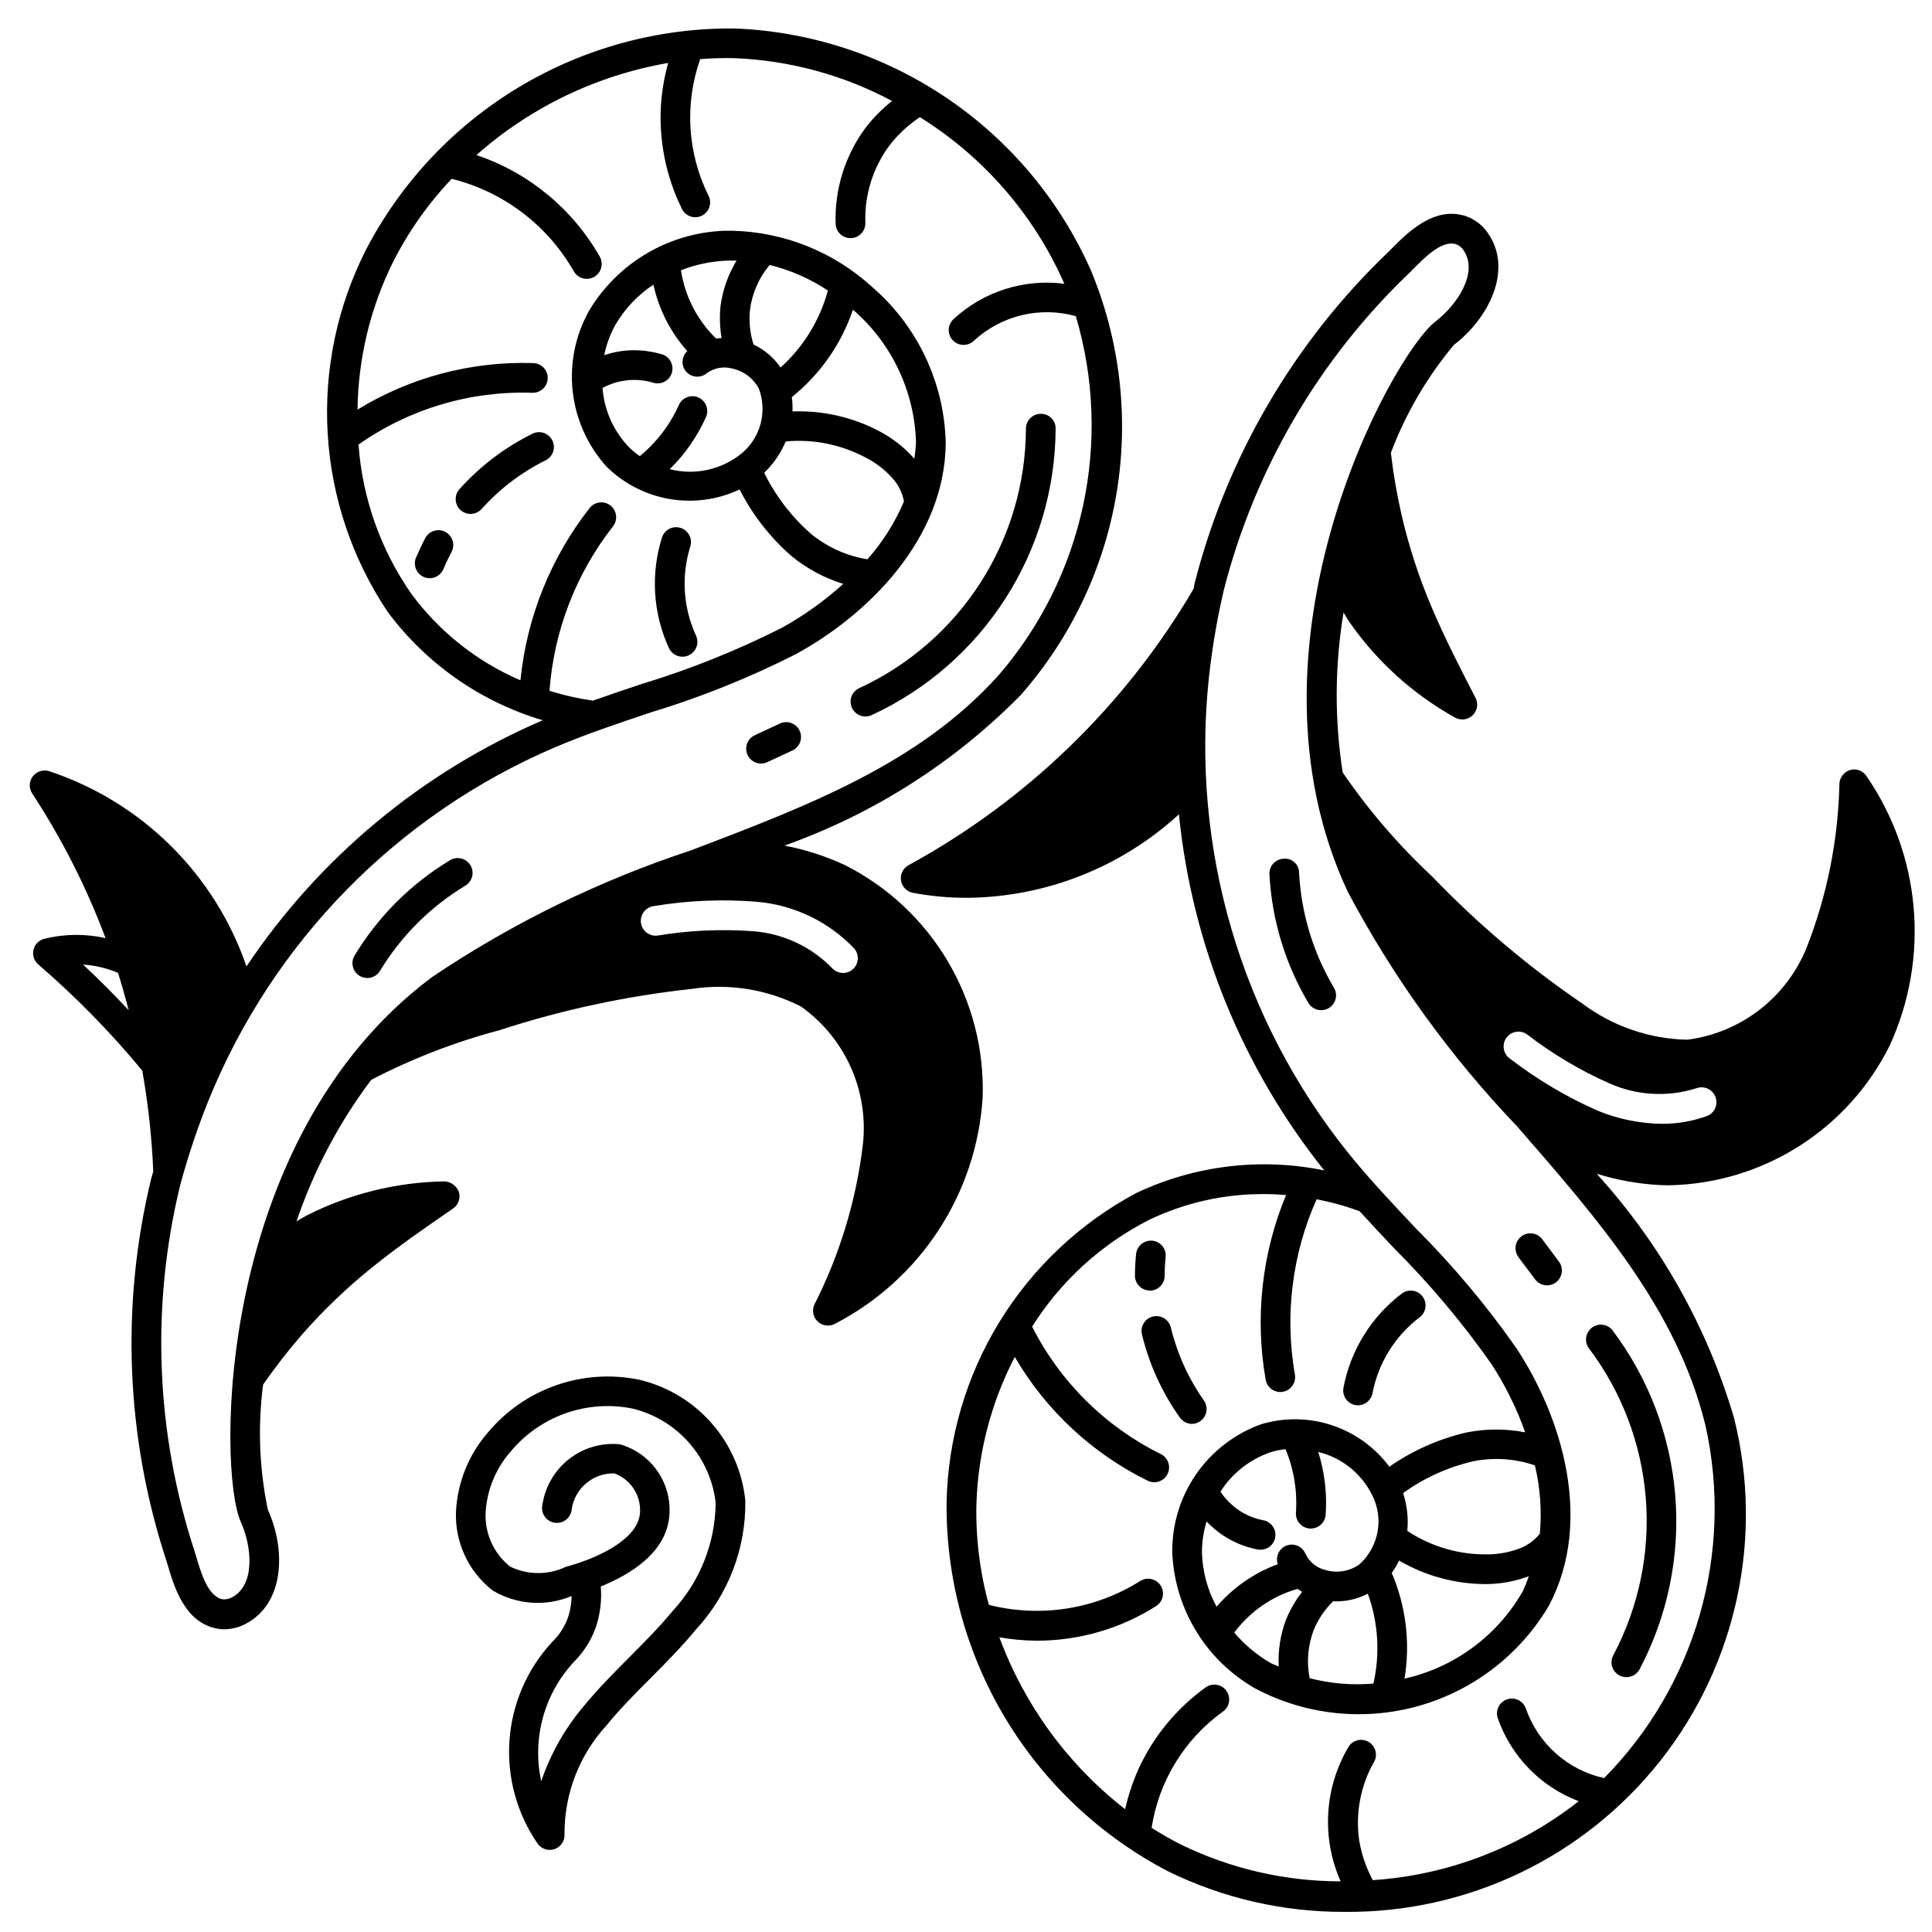 <?xml version="1.0" encoding="UTF-8"?>
<!-- Uploaded to: SVG Repo, www.svgrepo.com, Generator: SVG Repo Mixer Tools -->
<svg width="800px" height="800px" version="1.1" viewBox="144 144 512 512" xmlns="http://www.w3.org/2000/svg">
 <defs>
  <clipPath id="a">
   <path d="m382 200h269.9v451h-269.9z"/>
  </clipPath>
 </defs>
 <path d="m324.88 318.03c1.344 0 2.59-0.684 3.312-1.812s0.824-2.551 0.262-3.769c-3.414-7.41-3.957-15.828-1.52-23.617 0.652-2.074-0.5-4.285-2.578-4.938-2.074-0.652-4.285 0.5-4.938 2.578-3.031 9.66-2.363 20.102 1.863 29.301 0.656 1.391 2.062 2.273 3.598 2.258z"/>
 <path d="m284.91 259.04c-7.242 3.606-13.738 8.555-19.137 14.578-1.457 1.617-1.328 4.109 0.289 5.566s4.109 1.324 5.566-0.293c4.738-5.289 10.434-9.637 16.785-12.816 0.988-0.43 1.758-1.246 2.129-2.262 0.371-1.012 0.309-2.133-0.176-3.102-0.48-0.965-1.336-1.691-2.367-2.008-1.035-0.316-2.152-0.195-3.09 0.336z"/>
 <path d="m262.02 284.96c-0.926-0.488-2.004-0.59-3.004-0.281-0.996 0.309-1.832 1-2.32 1.926-0.887 1.684-1.703 3.41-2.449 5.172-0.836 2.004 0.109 4.309 2.113 5.148 0.48 0.203 0.996 0.309 1.52 0.309 1.582 0 3.012-0.949 3.629-2.41 0.645-1.574 1.371-3.062 2.156-4.551 1.012-1.922 0.273-4.297-1.645-5.312z"/>
 <path d="m152.68 349.75c-1 1.328-1.059 3.137-0.148 4.527 7.879 12.02 14.398 24.875 19.441 38.328-5.356-1.191-10.918-1.129-16.246 0.184-1.422 0.367-2.519 1.492-2.852 2.922-0.332 1.43 0.16 2.926 1.277 3.879 9.961 8.586 19.176 17.996 27.551 28.133 1.574 8.848 2.547 17.789 2.914 26.766-0.141 0.504-0.332 1.023-0.465 1.527-8.215 33.551-6.852 68.734 3.934 101.55l0.324 1.062c1.707 5.832 4.574 15.578 13.383 17.012 0.551 0.086 1.105 0.133 1.66 0.133 1.969-0.016 3.906-0.508 5.644-1.434 10.312-5.383 10.723-19.617 5.879-30.277-2.266-10.895-2.688-22.094-1.25-33.133 3.172-4.57 6.59-8.965 10.234-13.168 5.699-6.516 11.961-12.52 18.711-17.941 6.902-5.566 14.273-10.652 21.402-15.562h0.004c1.434-0.988 2.047-2.801 1.508-4.457-0.629-1.582-2.129-2.648-3.832-2.723-12.699 0.207-25.184 3.301-36.512 9.047-0.906 0.473-1.762 1.023-2.652 1.527 4.559-13.473 11.238-26.129 19.793-37.488 10.781-5.609 22.148-10.012 33.895-13.129 16.574-5.406 33.664-9.078 50.996-10.961 9.914-1.527 20.059 0.102 28.992 4.66 5.727 4.066 10.266 9.578 13.152 15.977 2.887 6.398 4.019 13.453 3.277 20.434-1.754 14.859-6.121 29.297-12.902 42.633-0.664 1.523-0.301 3.297 0.906 4.438 1.203 1.137 2.996 1.398 4.477 0.648 22.758-11.727 37.668-34.562 39.242-60.117 0.402-12.664-2.82-25.176-9.285-36.07-6.469-10.895-15.91-19.715-27.215-25.426-5.113-2.367-10.496-4.102-16.031-5.164 23.629-8.395 45.043-22.039 62.633-39.91 13.305-15.133 22.105-33.691 25.395-53.574 3.289-19.879 0.938-40.285-6.785-58.895-8.152-18.438-21.309-34.219-37.973-45.562-16.668-11.34-36.176-17.785-56.32-18.602-20.117-0.227-39.902 5.125-57.164 15.457s-31.324 25.242-40.629 43.078c-7.68 15.066-11.203 31.906-10.207 48.789 0.996 16.883 6.477 33.191 15.875 47.25 10.234 13.777 24.66 23.867 41.113 28.758-31.914 13.711-59.18 36.367-78.504 65.234-8.402-24.477-27.754-43.617-52.32-51.75-1.59-0.477-3.309 0.078-4.32 1.391zm217.68 45.586v0.004c1.41 1.621 1.262 4.074-0.336 5.508-0.715 0.645-1.645 1-2.606 0.992-1.129 0-2.199-0.484-2.945-1.328-5.555-5.672-12.98-9.129-20.895-9.73-8.48-0.621-17.004-0.23-25.395 1.164-2.133 0.23-4.059-1.293-4.328-3.422-0.27-2.129 1.219-4.082 3.344-4.387 9.02-1.508 18.188-1.898 27.301-1.164 9.844 0.824 19.039 5.223 25.859 12.367zm-178.59 62.695c2.027-7.539 4.5-14.953 7.406-22.199 17.047-42.207 50.121-75.945 91.984-93.828 8.219-3.488 16.918-6.398 25.34-9.219v0.004c13.195-4.008 26.012-9.152 38.312-15.383 19.121-10.391 39.629-30.551 39.816-56v-0.004c-0.355-15.895-7.418-30.895-19.441-41.297-10.172-9.332-23.391-14.645-37.188-14.957h-1.676-0.004c-14.836 0.406-28.445 8.336-36.117 21.043-3.695 6.508-5.25 14.016-4.438 21.457 0.809 7.441 3.945 14.438 8.957 19.996 4.551 4.504 10.371 7.504 16.684 8.59 6.309 1.086 12.797 0.211 18.59-2.512 3.422 6.699 8.086 12.684 13.746 17.633 4.055 3.324 8.715 5.828 13.723 7.379-4.992 4.531-10.5 8.461-16.406 11.711-11.906 6.004-24.305 10.969-37.062 14.84-4.234 1.41-8.543 2.859-12.84 4.383-3.91-0.543-7.766-1.414-11.531-2.606 1.156-15.871 7.012-31.039 16.824-43.57 1.34-1.711 1.039-4.184-0.672-5.527-1.711-1.34-4.184-1.039-5.523 0.672-10.316 13.168-16.676 29-18.328 45.648-11.469-4.918-21.426-12.797-28.852-22.828-8.18-11.703-13.039-25.402-14.059-39.645 13.426-9.449 29.562-14.266 45.973-13.719h0.148c2.176 0.043 3.973-1.684 4.016-3.859 0.043-2.172-1.684-3.973-3.856-4.016-16.387-0.516-32.566 3.769-46.551 12.328 0.176-13.516 3.363-26.82 9.332-38.949 4.098-8.125 9.359-15.605 15.625-22.207 13.676 3.394 25.363 12.242 32.344 24.48 0.695 1.254 2.012 2.031 3.441 2.031 0.668 0 1.328-0.168 1.914-0.488 0.918-0.5 1.602-1.344 1.898-2.348s0.18-2.086-0.324-3.004c-7.215-12.707-18.859-22.309-32.711-26.969 14.34-12.703 31.934-21.152 50.809-24.406-0.992 3.57-1.625 7.227-1.898 10.922-0.609 9.547 1.289 19.09 5.512 27.676 0.445 0.969 1.266 1.711 2.269 2.062 1.004 0.355 2.109 0.285 3.062-0.191s1.672-1.32 1.992-2.336c0.32-1.016 0.219-2.117-0.289-3.055-5.555-11.246-6.336-24.262-2.164-36.094 3.008-0.238 6.027-0.324 9.047-0.258 14.613 0.574 28.91 4.457 41.809 11.352-2.625 2.062-4.981 4.445-7.023 7.086-5.445 7.352-8.242 16.332-7.934 25.48 0.082 2.113 1.82 3.781 3.934 3.777h0.16c2.172-0.086 3.863-1.914 3.777-4.086-0.246-7.348 2.004-14.559 6.383-20.465 2.262-2.93 4.992-5.461 8.078-7.504 16.789 10.449 30.062 25.688 38.109 43.754 0.055 0.133 0.094 0.27 0.148 0.395-10.668-1.371-21.398 2.047-29.309 9.336-0.797 0.711-1.27 1.719-1.309 2.785-0.039 1.07 0.355 2.106 1.098 2.879 0.742 0.77 1.766 1.203 2.832 1.207 1.07 0 2.094-0.434 2.836-1.203 7.266-6.633 17.438-9.059 26.914-6.418 9.832 33.137 2.117 69-20.469 95.164-21.012 23.371-50.383 34.543-81.422 46.367h0.004c-24.328 8-47.441 19.305-68.691 33.598-57.688 43.062-56.82 130.95-50.719 144.38 2.867 6.297 4.039 16.695-2.363 20.035-0.723 0.387-1.543 0.562-2.363 0.512-3.938-0.645-5.777-6.894-7.125-11.461l-0.332-1.102 0.004-0.004c-10.359-31.418-11.699-65.109-3.863-97.25zm137.32-208.7c-0.953-0.422-2.039-0.441-3.012-0.062-0.973 0.379-1.754 1.129-2.176 2.086-2.363 5.246-5.902 9.875-10.352 13.523-1.133-0.781-2.188-1.672-3.148-2.66-3.918-4.231-6.289-9.66-6.731-15.406 4.16-2.25 9.043-2.734 13.562-1.355 2.062 0.566 4.195-0.613 4.812-2.656 0.617-2.043-0.508-4.207-2.535-4.875-2.465-0.738-5.023-1.113-7.598-1.109-2.644 0.016-5.269 0.457-7.777 1.305 0.559-2.812 1.551-5.519 2.945-8.027 2.492-4.281 5.945-7.93 10.082-10.652 1.438 6.539 4.527 12.602 8.977 17.609-1.512 1.41-1.676 3.746-0.379 5.356 1.383 1.652 3.84 1.891 5.512 0.527 1.93-1.434 4.41-1.902 6.731-1.277 3.062 0.637 5.68 2.617 7.129 5.394 1.09 2.949 1.242 6.16 0.445 9.199-0.797 3.043-2.504 5.766-4.898 7.801-5.344 4.414-12.473 6.004-19.184 4.285 4.031-3.953 7.281-8.629 9.586-13.785 0.434-0.957 0.465-2.043 0.09-3.023-0.371-0.98-1.121-1.77-2.082-2.195zm6.141-15.742c-0.488 0-0.961 0.078-1.441 0.141-5.008-4.852-8.289-11.211-9.328-18.105 3.875-1.52 7.977-2.383 12.133-2.551 0.867-0.039 1.723 0 2.59 0-2.242 3.699-3.691 7.824-4.25 12.113-0.277 2.805-0.176 5.633 0.297 8.41zm8.461 1.707h0.004c-0.945-2.973-1.266-6.106-0.938-9.203 0.562-4.375 2.367-8.496 5.195-11.879 5.504 1.344 10.73 3.641 15.445 6.785-2.129 7.863-6.484 14.945-12.543 20.398-1.805-2.633-4.273-4.734-7.16-6.094zm26.34-9.227h0.004c10.289 8.875 16.359 21.68 16.719 35.266-0.074 1.414-0.227 2.824-0.457 4.219-2.606-2.953-5.727-5.41-9.211-7.25-7.094-3.754-15.051-5.57-23.07-5.266 0.055-1.27-0.004-2.543-0.176-3.801 7.496-6.019 13.117-14.055 16.195-23.16zm-17.805 34.914c7.297-0.668 14.629 0.805 21.105 4.234 3.012 1.512 5.672 3.641 7.809 6.25 1.223 1.582 2.051 3.434 2.426 5.398-2.379 5.609-5.652 10.797-9.691 15.359-5.555-0.906-10.77-3.277-15.098-6.871-5.094-4.504-9.258-9.961-12.258-16.059 2.453-2.352 4.394-5.184 5.707-8.312zm-174.14 150.71c-3.938-4.172-7.926-8.219-12.09-12.074 3.191 0.207 6.324 0.949 9.273 2.195 1.047 3.258 1.957 6.566 2.816 9.879z"/>
 <path d="m373.37 333.88c0.543-0.004 1.078-0.121 1.574-0.34 14.523-6.707 26.828-17.422 35.473-30.879 8.645-13.461 13.273-29.105 13.336-45.102 0.012-1.051-0.41-2.062-1.16-2.797-0.754-0.734-1.773-1.129-2.824-1.094-1.043 0.016-2.039 0.441-2.769 1.188-0.73 0.746-1.133 1.754-1.121 2.797-0.055 14.461-4.238 28.609-12.055 40.777-7.816 12.164-18.945 21.852-32.074 27.914-1.695 0.754-2.637 2.586-2.258 4.402 0.383 1.816 1.977 3.121 3.832 3.133z"/>
 <path d="m345.68 346.35c0.57 0 1.133-0.125 1.648-0.371l6.684-3.102c1.969-0.922 2.816-3.266 1.895-5.234s-3.266-2.82-5.234-1.898l-6.644 3.094c-1.68 0.777-2.59 2.613-2.195 4.422 0.398 1.805 2 3.09 3.848 3.09z"/>
 <path d="m239.31 402.62c1.855 1.121 4.273 0.527 5.398-1.332 5.574-9.215 13.301-16.945 22.516-22.52 0.93-0.523 1.605-1.398 1.879-2.43 0.273-1.027 0.117-2.125-0.434-3.039-0.551-0.91-1.445-1.562-2.484-1.801-1.039-0.242-2.129-0.051-3.023 0.527-10.312 6.234-18.957 14.879-25.191 25.191-1.121 1.863-0.523 4.277 1.34 5.402z"/>
 <path d="m503.12 516.35c0.246 0.047 0.496 0.07 0.75 0.07 1.883-0.004 3.5-1.344 3.856-3.195 1.535-8.02 5.984-15.188 12.484-20.121 1.742-1.305 2.094-3.773 0.789-5.512-1.305-1.738-3.773-2.09-5.512-0.785-8.07 6.121-13.578 15.023-15.461 24.977-0.383 2.109 0.992 4.141 3.094 4.566z"/>
 <path d="m459.82 521.34c1.477 0.004 2.828-0.816 3.504-2.129 0.676-1.309 0.566-2.887-0.289-4.09-4.078-5.797-7.039-12.309-8.723-19.199-0.219-1.047-0.852-1.961-1.758-2.531-0.906-0.57-2.004-0.75-3.043-0.492-1.039 0.258-1.93 0.926-2.465 1.855-0.535 0.926-0.668 2.031-0.371 3.059 1.922 7.848 5.312 15.262 9.996 21.844 0.723 1.035 1.891 1.66 3.148 1.684z"/>
 <path d="m448.71 486.03c1.043 0 2.043-0.414 2.781-1.152 0.738-0.738 1.156-1.738 1.156-2.781 0-1.668 0.086-3.336 0.262-4.992h-0.004c0.105-1.043-0.207-2.082-0.871-2.891-0.664-0.809-1.621-1.324-2.664-1.422-2.148-0.184-4.055 1.379-4.297 3.523-0.195 1.914-0.293 3.832-0.301 5.746 0 1.047 0.414 2.047 1.152 2.785 0.738 0.738 1.742 1.152 2.785 1.152z"/>
 <g clip-path="url(#a)">
  <path d="m634.36 348.04c-1.605 0.469-2.758 1.875-2.894 3.543-0.309 14.918-3.25 29.664-8.691 43.555-2.637 6.512-6.957 12.207-12.523 16.496-5.562 4.289-12.168 7.019-19.137 7.906-10.023-0.223-19.727-3.57-27.758-9.57-14.406-9.824-27.75-21.121-39.824-33.699-8.891-8.285-16.84-17.527-23.703-27.555-2.188-14.047-2.113-28.352 0.219-42.375 0.551 0.875 1.062 1.777 1.645 2.629 7.269 10.41 16.812 19.023 27.906 25.191 0.59 0.332 1.254 0.504 1.93 0.504 1.371 0 2.644-0.715 3.359-1.887s0.766-2.633 0.137-3.852c-3.769-7.305-8.055-15.586-11.539-23.812-3.41-7.965-6.106-16.215-8.055-24.656-1.242-5.43-2.188-10.926-2.832-16.461 3.93-10.406 9.582-20.078 16.719-28.613 9.289-7.086 15.633-19.867 9.086-29.473-1.398-2.121-3.445-3.734-5.836-4.598-8.445-2.852-15.594 4.352-19.844 8.66l-0.789 0.789v-0.004c-24.977 23.871-42.758 54.266-51.324 87.734-0.117 0.512-0.195 1.047-0.309 1.574-18.062 30.805-44.168 56.109-75.516 73.211-1.465 0.793-2.269 2.426-2.008 4.074 0.258 1.645 1.527 2.949 3.164 3.254 4.672 0.883 9.418 1.324 14.172 1.324 20.863-0.129 40.934-8.016 56.309-22.121 3.484 34.504 16.855 67.27 38.508 94.359-16.812-3.441-34.289-1.34-49.805 5.992-14.914 7.965-27.438 19.762-36.273 34.18-8.836 14.414-13.668 30.926-13.996 47.832-0.184 20.117 5.199 39.895 15.555 57.145 10.355 17.246 25.281 31.297 43.121 40.594 14.539 7.133 30.527 10.812 46.723 10.754 32.629 0.332 63.57-14.473 83.785-40.09 20.211-25.621 27.41-59.156 19.496-90.816-7.082-24.047-19.531-46.172-36.41-64.707 5.367 1.668 10.918 2.676 16.531 2.992 0.922 0.047 1.828 0.07 2.738 0.07 12.199-0.246 24.098-3.836 34.398-10.379 10.301-6.539 18.609-15.777 24.023-26.715 10.664-23.277 8.273-50.457-6.301-71.516-0.957-1.293-2.602-1.871-4.156-1.465zm-38.422 173.6c7.57 33.727-2.543 68.988-26.836 93.574-9.605-2.129-17.434-9.066-20.703-18.348-0.672-2.07-2.891-3.207-4.961-2.535-2.066 0.668-3.203 2.891-2.535 4.957 3.543 10.16 11.395 18.227 21.453 22.043-0.102 0.086-0.203 0.188-0.309 0.27-15.605 12.152-34.5 19.348-54.238 20.656-1.758-3.254-2.973-6.777-3.59-10.426-1.078-7.285 0.34-14.719 4.023-21.094 0.902-1.855 0.219-4.094-1.566-5.129-1.785-1.035-4.066-0.516-5.227 1.191-6.496 10.863-7.305 24.211-2.164 35.777-14.625 0-29.059-3.312-42.219-9.699-2.699-1.359-5.324-2.856-7.871-4.484 1.898-12.391 8.711-23.492 18.891-30.805 1.777-1.258 2.199-3.715 0.941-5.492-1.254-1.773-3.715-2.195-5.488-0.938-7.758 5.578-13.922 13.086-17.887 21.781-1.504 3.383-2.668 6.906-3.481 10.516-15.137-11.781-26.68-27.562-33.328-45.555 3.223 0.566 6.488 0.867 9.762 0.898 11.258 0.043 22.297-3.141 31.801-9.18 1.828-1.18 2.352-3.617 1.168-5.445-1.18-1.824-3.617-2.348-5.441-1.168-11.934 7.492-26.414 9.77-40.07 6.297-2.41-8.762-3.523-17.832-3.297-26.922 0.457-13.52 3.93-26.77 10.164-38.777 8.266 14.164 20.523 25.574 35.242 32.812 1.957 0.945 4.309 0.129 5.258-1.828 0.949-1.957 0.129-4.309-1.824-5.258-14.711-7.273-26.668-19.121-34.078-33.762 7.609-12.082 18.355-21.875 31.086-28.34 9.469-4.519 19.836-6.836 30.328-6.785 1.961 0 3.938 0.102 5.871 0.25h0.004c-6.414 15.477-8.289 32.457-5.402 48.957 0.332 1.875 1.961 3.246 3.867 3.25 0.23 0.004 0.465-0.02 0.691-0.062 2.141-0.379 3.566-2.418 3.188-4.559-2.742-15.707-0.742-31.879 5.746-46.445 3.879 0.73 7.691 1.785 11.395 3.148 3.07 3.379 6.18 6.668 9.25 9.918l-0.004 0.004c9.434 9.43 18.031 19.66 25.695 30.574 3.688 5.66 6.691 11.738 8.949 18.105-5.156-1-10.457-0.984-15.609 0.047-7.309 1.703-14.227 4.777-20.387 9.059-3.824-5.137-9.133-8.973-15.215-10.984-6.078-2.016-12.629-2.109-18.762-0.27-7.047 2.531-13.113 7.223-17.34 13.402-4.227 6.18-6.394 13.535-6.199 21.02 0.777 14.82 9.043 28.23 21.934 35.582 13.324 7.082 28.871 8.742 43.395 4.637 14.52-4.109 26.895-13.664 34.539-26.676 11.809-22.547 3.258-49.996-8.715-68.164-7.918-11.301-16.805-21.887-26.559-31.641-6.086-6.453-12.391-13.121-17.996-20.074-28.488-35.5-41.75-80.836-36.891-126.09 0.852-7.758 2.164-15.461 3.938-23.062 8.207-32.07 25.25-61.195 49.191-84.059l0.789-0.789c3.336-3.402 7.949-8.07 11.684-6.754h-0.004c0.777 0.316 1.438 0.867 1.883 1.578 4.062 5.953-1.859 14.57-7.367 18.781-11.715 8.973-53.898 86.066-23.293 151.27 12.008 22.617 27.066 43.484 44.75 62.008 21.844 25.047 42.469 48.727 49.98 79.238zm-83.113 39.195c0.75-1.027 1.402-2.121 1.953-3.266 6.879 4.019 14.688 6.164 22.656 6.227h0.188c3.938 0.004 7.844-0.703 11.531-2.078-0.453 1.336-0.98 2.652-1.574 3.934-6.727 11.805-18.113 20.227-31.367 23.207 1.566-9.473 0.395-19.195-3.387-28.023zm34.59-6.762c-3.117 1.297-6.469 1.926-9.84 1.848-7.336 0.004-14.512-2.16-20.625-6.219 0.32-3.383-0.059-6.797-1.109-10.027 5.508-3.965 11.738-6.805 18.34-8.367 5.523-1.156 11.254-0.797 16.586 1.039 1.414 5.926 1.855 12.039 1.309 18.105-1.25 1.555-2.844 2.797-4.66 3.621zm-43.297 4.598c-2.582 1.777-5.832 2.293-8.84 1.398-2.336-0.539-4.293-2.121-5.312-4.289-0.398-0.965-1.16-1.738-2.125-2.141-0.965-0.402-2.051-0.406-3.016-0.008-1.906 0.805-2.863 2.941-2.195 4.894-6.285 2.309-11.871 6.188-16.227 11.266-2.375-4.356-3.699-9.207-3.871-14.168-0.027-2.856 0.387-5.695 1.227-8.422 3.606 3.832 8.332 6.43 13.5 7.422 0.246 0.039 0.496 0.062 0.75 0.062 2.055 0.027 3.789-1.531 3.973-3.582 0.188-2.047-1.238-3.894-3.266-4.234-1.746-0.336-3.43-0.934-4.992-1.781-2.531-1.395-4.688-3.379-6.297-5.785 3.106-4.863 7.758-8.535 13.211-10.422 1.312-0.41 2.668-0.695 4.039-0.844 2.199 5.312 3.148 11.062 2.762 16.801-0.082 1.043 0.254 2.078 0.934 2.871 0.684 0.793 1.652 1.285 2.695 1.363h0.309c2.059 0.008 3.773-1.574 3.934-3.629 0.398-5.629-0.266-11.281-1.961-16.664 6.731 1.637 12.27 6.394 14.902 12.801 1.145 2.926 1.367 6.133 0.633 9.188-0.738 3.059-2.391 5.816-4.742 7.902zm3.832 31.488h0.004c-5.668 0.496-11.379 0.016-16.879-1.426-0.848-4.234-0.488-8.617 1.031-12.66 1.18-2.902 2.945-5.531 5.188-7.719 3.188 0.16 6.363-0.535 9.195-2.008 2.762 7.621 3.277 15.875 1.488 23.781zm-18.895-24.285h0.004c-1.734 2.234-3.164 4.695-4.242 7.312-1.5 3.977-2.16 8.223-1.945 12.469-0.738-0.379-1.574-0.605-2.289-1.023-3.59-2.109-6.797-4.805-9.496-7.973 4.164-5.606 10.062-9.676 16.777-11.59 0.383 0.238 0.77 0.52 1.188 0.773zm107.22-126.09h0.004c-3.785 1.367-7.785 2.055-11.809 2.031-5.758-0.062-11.453-1.203-16.793-3.356-8.375-3.66-16.273-8.328-23.52-13.902-0.863-0.598-1.449-1.52-1.629-2.551-0.18-1.035 0.059-2.098 0.664-2.953 0.609-0.855 1.531-1.434 2.566-1.605 1.035-0.176 2.098 0.074 2.945 0.688 6.738 5.184 14.074 9.547 21.848 12.988 7.258 3.215 15.441 3.668 23.008 1.273 2.039-0.754 4.305 0.285 5.062 2.324 0.758 2.039-0.281 4.305-2.32 5.062z"/>
 </g>
 <path d="m571.55 582.63c-0.504 0.918-0.621 2-0.328 3.004 0.297 1.004 0.98 1.852 1.902 2.352 0.582 0.316 1.234 0.48 1.895 0.477 1.438 0.008 2.762-0.773 3.457-2.027 7.481-14.145 10.773-30.125 9.488-46.07-1.285-15.945-7.09-31.195-16.738-43.957-1.371-1.586-3.75-1.82-5.402-0.527-1.652 1.293-2.004 3.656-0.793 5.371 8.719 11.535 13.961 25.324 15.117 39.738 1.152 14.418-1.828 28.863-8.598 41.641z"/>
 <path d="m546.42 477.19 4.41 5.863c1.301 1.742 3.769 2.094 5.508 0.789 1.738-1.305 2.094-3.773 0.789-5.512l-4.41-5.91c-1.305-1.738-3.769-2.094-5.508-0.789-1.742 1.305-2.094 3.773-0.789 5.512z"/>
 <path d="m488.27 375.29c0.004-1.062-0.445-2.074-1.234-2.785-0.789-0.707-1.84-1.051-2.898-0.938-2.164 0.113-3.828 1.957-3.723 4.125 0.629 12.031 4.172 23.73 10.32 34.094 0.711 1.191 1.996 1.922 3.387 1.918 0.707 0.004 1.406-0.188 2.016-0.551 0.898-0.531 1.547-1.402 1.805-2.414 0.254-1.016 0.098-2.086-0.438-2.984-5.504-9.258-8.672-19.711-9.234-30.465z"/>
 <path d="m316.39 588.74c4.039-4.062 8.219-8.258 11.965-12.816 8.648-9.305 13.363-21.59 13.16-34.289-0.777-7.582-3.898-14.73-8.922-20.457-5.023-5.731-11.703-9.758-19.117-11.52-7.344-1.531-14.965-1.035-22.051 1.434-7.082 2.469-13.363 6.816-18.168 12.578-5.035 5.812-7.996 13.133-8.414 20.812-0.352 8.156 3.262 15.98 9.699 21.004 6.348 3.797 14.125 4.344 20.945 1.48-0.027 1.871-0.332 3.727-0.902 5.508-0.871 2.527-2.328 4.809-4.254 6.66-6.633 7.156-10.625 16.363-11.316 26.098s1.957 19.41 7.516 27.434c0.742 0.992 1.91 1.574 3.148 1.574 0.477 0 0.949-0.086 1.395-0.25 1.648-0.625 2.68-2.269 2.527-4.023-0.035-10.641 3.945-20.902 11.145-28.734 3.551-4.367 7.66-8.5 11.645-12.492zm-28.961 27.316c-2.469-11.359 0.789-23.207 8.723-31.703 2.652-2.652 4.66-5.887 5.863-9.445 1.07-3.383 1.48-6.945 1.203-10.484 7.816-3.148 17.633-9.086 18.191-19.098 0.266-4.141-0.898-8.246-3.301-11.629-2.398-3.383-5.887-5.84-9.883-6.957-4.805-0.457-9.605 0.941-13.41 3.914-3.809 2.969-6.332 7.285-7.059 12.059-0.254 1.039-0.074 2.137 0.496 3.043 0.574 0.906 1.492 1.539 2.539 1.754 1.051 0.211 2.141-0.008 3.023-0.617 0.883-0.609 1.477-1.551 1.648-2.606 0.68-5.711 5.59-9.965 11.336-9.824 4.32 1.57 7.094 5.797 6.809 10.383-0.363 6.621-10.004 11.652-18.895 14.168l-0.789 0.219 0.004 0.004c-4.672 2.215-10.102 2.188-14.75-0.078-4.363-3.481-6.773-8.852-6.481-14.422 0.367-5.918 2.684-11.551 6.59-16.012 3.856-4.66 8.906-8.184 14.609-10.195 5.707-2.016 11.848-2.441 17.777-1.234 5.766 1.414 10.965 4.559 14.895 9.012 3.93 4.453 6.402 10.004 7.09 15.902-0.086 10.648-4.141 20.879-11.375 28.691-3.519 4.273-7.566 8.336-11.477 12.266-4.117 4.133-8.367 8.398-12.172 13.059-4.945 5.852-8.746 12.578-11.207 19.832z"/>
</svg>